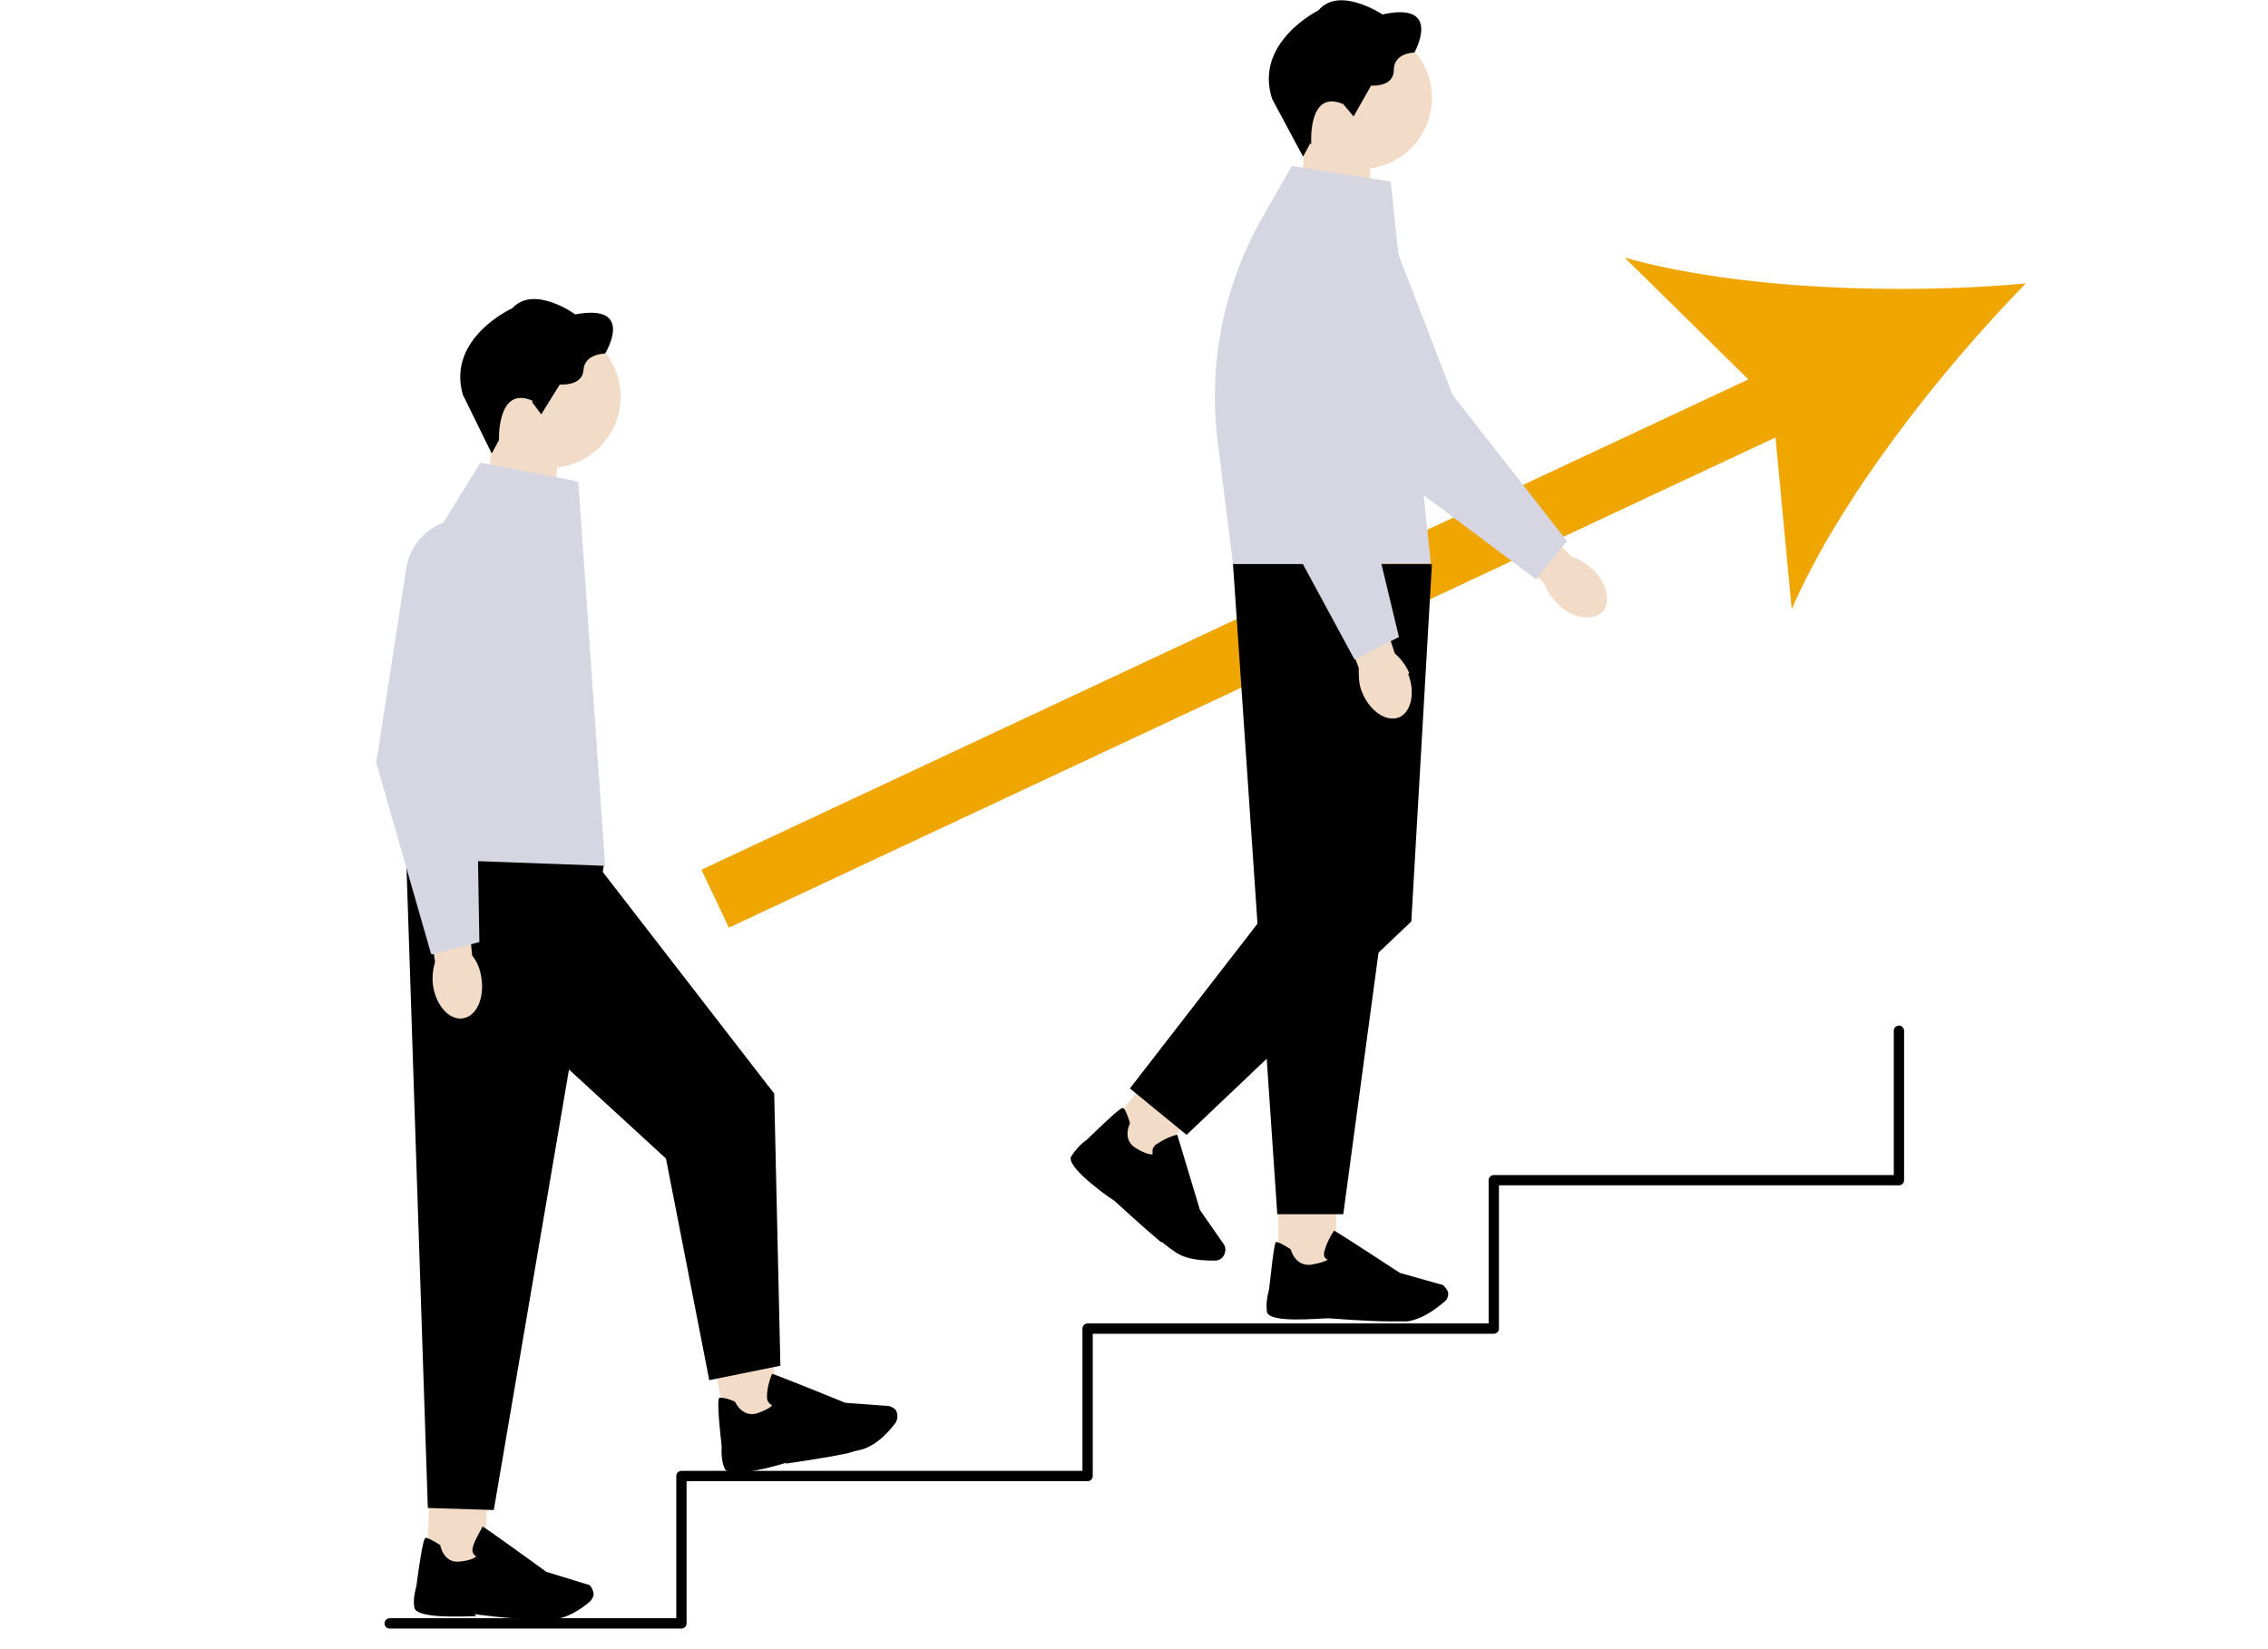 <?xml version="1.0" encoding="UTF-8"?>
<svg id="_レイヤー_1" data-name="レイヤー_1" xmlns="http://www.w3.org/2000/svg" xmlns:xlink="http://www.w3.org/1999/xlink" version="1.1" viewBox="0 0 220 160">
  <!-- Generator: Adobe Illustrator 29.5.1, SVG Export Plug-In . SVG Version: 2.1.0 Build 141)  -->
  <defs>
    <clipPath id="clippath">
      <polygon points="188.5 10.5 204.7 44.6 77.5 104.3 61.3 70.2 188.5 10.5" fill="none"/>
    </clipPath>
  </defs>
  <path d="M37.8,157.5h28.3v-14.3h39.4v-14.3h39.4v-14.4h39.3v-14.5" fill="none" stroke="#000" stroke-linecap="round" stroke-linejoin="round"/>
  <g clip-path="url(#clippath)">
    <g>
      <path d="M175.3,41l-2.7-5.6-104.6,49,2.7,5.6,104.6-49Z" fill="#efa600"/>
      <path d="M170.3,37.5l-12.7-12.5c11.1,3.1,26.9,3.6,38.9,2.5-8.4,8.6-18.1,21-22.7,31.6l-1.7-18" fill="#efa600"/>
    </g>
  </g>
  <path d="M46.9,50.2l6.9,2.5.3-9.9-6.3-.2-.9,7.6Z" fill="#f2dbc7"/>
  <path d="M53.3,45.4c3.8,0,6.9-3.1,6.9-6.9s-3.1-6.9-6.9-6.9-6.9,3.1-6.9,6.9,3.1,6.9,6.9,6.9Z" fill="#f2dbc7"/>
  <path d="M51.6,39l.9,1.2,1.8-2.9s2.2.2,2.3-1.4,2.1-1.6,2.1-1.6c0,0,3-4.9-2.9-3.8,0,0-4-2.9-6.1-.6,0,0-6.4,2.9-4.8,8.4l2.8,5.7.7-1.3s-.2-5.4,3.3-3.8h0Z"/>
  <path d="M47.3,144.4l-5.6-.2-.3,7.9,5.6.2.3-7.9Z" fill="#f2dbc7"/>
  <path d="M46.2,156.8c-1,0-5.7.3-6-.8-.2-1,.2-2,.2-2.2.6-4.5.8-4.6.9-4.6.2,0,.6.2,1.4.7h0s0,0,0,0c0,0,.3,1.8,1.9,1.6,1.1-.1,1.5-.4,1.6-.5,0,0-.2-.1-.3-.3-.1-.2-.1-.4,0-.7.2-.7.9-1.8.9-1.9h0c0-.1,6.2,4.4,6.2,4.4l3.9,1.2c.3,0,.5.3.6.6.2.4,0,.8-.3,1.1-.7.6-2.2,1.7-3.7,1.7-.4,0-.9,0-1.5,0-2.5,0-6-.5-6-.5h0Z"/>
  <path d="M68.9,130.7l1.6,7.7,5.5-1.1-1.6-7.7-5.5,1.1Z" fill="#f2dbc7"/>
  <path d="M76.3,141.9c-.9.3-5.5,1.6-6,.6-.4-.9-.3-2-.3-2.2-.5-4.5-.3-4.6-.2-4.7.1,0,.7,0,1.5.4h0s0,0,0,0c0,0,.7,1.6,2.2,1.1,1.1-.4,1.4-.7,1.4-.8,0,0-.2,0-.3-.2-.2-.2-.2-.4-.2-.7,0-.8.4-2,.5-2.1h0c0-.1,7.1,2.8,7.1,2.8l4.1.3c.3,0,.6.2.8.4.2.4.2.8,0,1.2-.6.8-1.7,2.1-3.2,2.6-.4.1-.9.2-1.5.4-2.4.5-6,1-6,1h0Z"/>
  <path d="M58.6,83.9l-19.2-.7,2.1,63.1,6.4.2,10.7-62.7h0Z"/>
  <path d="M46.3,95.6l7.3-17.3,21.5,27.8.6,26.4-6.9,1.4-4.2-21.5-18.3-16.8Z"/>
  <path d="M56,46.7l-9.4-1.8-3.1,5c-4,6.4-5.7,13.8-5.1,21.3l1.1,12.1,19.2.7-2.6-37.2h0Z" fill="#d6d6e3"/>
  <path d="M46.7,94.9c.3,2-.5,3.7-1.8,3.9-1.3.2-2.6-1.2-2.9-3.2-.1-.8,0-1.6.2-2.3l-1.3-8.3,4.1-.5.8,8.2c.5.6.8,1.4.9,2.2h0Z" fill="#f2dbc7"/>
  <path d="M41.8,92.5l-5.3-18.5h0s2.9-18.8,2.9-18.8c.4-2.9,3-5,5.9-4.9,1.8,0,3.4.9,4.5,2.4,1.1,1.4,1.4,3.2.9,5l-4.5,15.7.3,18-4.6,1.2h0Z" fill="#d6d6e3"/>
  <path d="M154.4,55.2c-.6-.6-1.3-1-2-1.2l-5.6-6.1-3,2.8,6,5.9c.3.8.7,1.4,1.3,2,1.4,1.4,3.4,1.7,4.3.8.9-.9.5-2.8-.9-4.2h0Z" fill="#f2dbc7"/>
  <path d="M152,52.5l-3,3.7-15.5-11.6h0s-9-16.8-9-16.8c-1.5-2.8-.4-6.3,2.4-7.8,2.8-1.5,6.3-.4,7.8,2.4.1.2.2.4.3.6l5.9,15.3,11.1,14.2h0Z" fill="#d6d6e3"/>
  <path d="M126.6,13.7h6.3v9.9l-6.9-2.3.6-7.7h0Z" fill="#f2dbc7"/>
  <path d="M138.9,9.5c0,3.8-3.1,6.9-6.9,6.9s-6.9-3.1-6.9-6.9,3.1-6.9,6.9-6.9,6.9,3.1,6.9,6.9Z" fill="#f2dbc7"/>
  <path d="M127.1,13.9l-.7,1.3-3-5.6c-1.8-5.5,4.5-8.6,4.5-8.6,2-2.4,6.2.4,6.2.4,5.9-1.3,3.1,3.7,3.1,3.7,0,0-2,0-2,1.7s-2.2,1.5-2.2,1.5l-1.7,3-1-1.2c-3.5-1.5-3.1,3.9-3.1,3.9h0Z"/>
  <path d="M129.6,115.6h-5.6v7.9h5.6v-7.9Z" fill="#f2dbc7"/>
  <path d="M135,128.2c-2.5,0-6-.3-6.1-.3-1,0-5.7.5-6-.6-.1-.7,0-1.5.2-2.2.5-4.5.6-4.6.7-4.6.2,0,.6.2,1.4.7h0s0,0,0,0c0,0,.4,1.7,2,1.5,1.1-.2,1.5-.4,1.6-.5-.1,0-.2-.1-.3-.2-.1-.2-.1-.5,0-.7.2-.7.5-1.3.9-1.9h0c0-.1,6.4,4.1,6.4,4.1l3.9,1.1c.3,0,.5.3.7.6.2.4,0,.9-.3,1.1-.7.6-2.1,1.7-3.6,1.9-.4,0-.9,0-1.5,0h0Z"/>
  <path d="M112.2,103.7l-5.1,6.1,4.3,3.5,5.1-6.1-4.3-3.5Z" fill="#f2dbc7"/>
  <path d="M112.6,120.5c-1.9-1.6-4.5-4-4.5-4-.8-.5-4.7-3.3-4.2-4.3.4-.6.9-1.2,1.5-1.6,3.3-3.2,3.4-3.1,3.5-3.1.2,0,.4.5.7,1.4h0c0,0,0,.1,0,.1,0,0-.8,1.6.6,2.4,1,.6,1.4.6,1.6.6,0-.1,0-.2,0-.4,0-.2.2-.5.4-.6.6-.4,1.2-.7,1.9-.9h.1c0,0,2.2,7.3,2.2,7.3l2.3,3.3c.2.3.2.6.1.9-.1.4-.5.7-.9.7-1,0-2.8,0-4-.9-.3-.2-.7-.5-1.2-.9h0Z"/>
  <path d="M138.8,54.7l-8.5,63.1h-6.4l-4.3-63.1h19.2,0Z"/>
  <path d="M122.3,89.2l-12.7,16.4,5.5,4.5,21.8-20.7,2-34.7-3.9,3.5-12.6,31h0Z"/>
  <path d="M134.9,17.6l3.9,37.1h-19.2l-1.5-12c-.9-7.4.6-15,4.3-21.5l2.9-5.1,9.5,1.5Z" fill="#d6d6e3"/>
  <path d="M136.7,65.3c-.3-.7-.8-1.4-1.4-1.9l-2.6-7.9-3.9,1.4,3,7.9c0,.8,0,1.6.3,2.3.7,1.8,2.3,3,3.6,2.5,1.2-.5,1.6-2.4.9-4.2h0Z" fill="#f2dbc7"/>
  <path d="M135.7,61.8l-4.3,2.2-9.2-17h0s-1.2-19-1.2-19c-.2-3.2,2.2-5.9,5.4-6.1,3.2-.2,5.9,2.2,6.1,5.4,0,.2,0,.5,0,.7l-1,16.3,4.2,17.5h0Z" fill="#d6d6e3"/>
</svg>